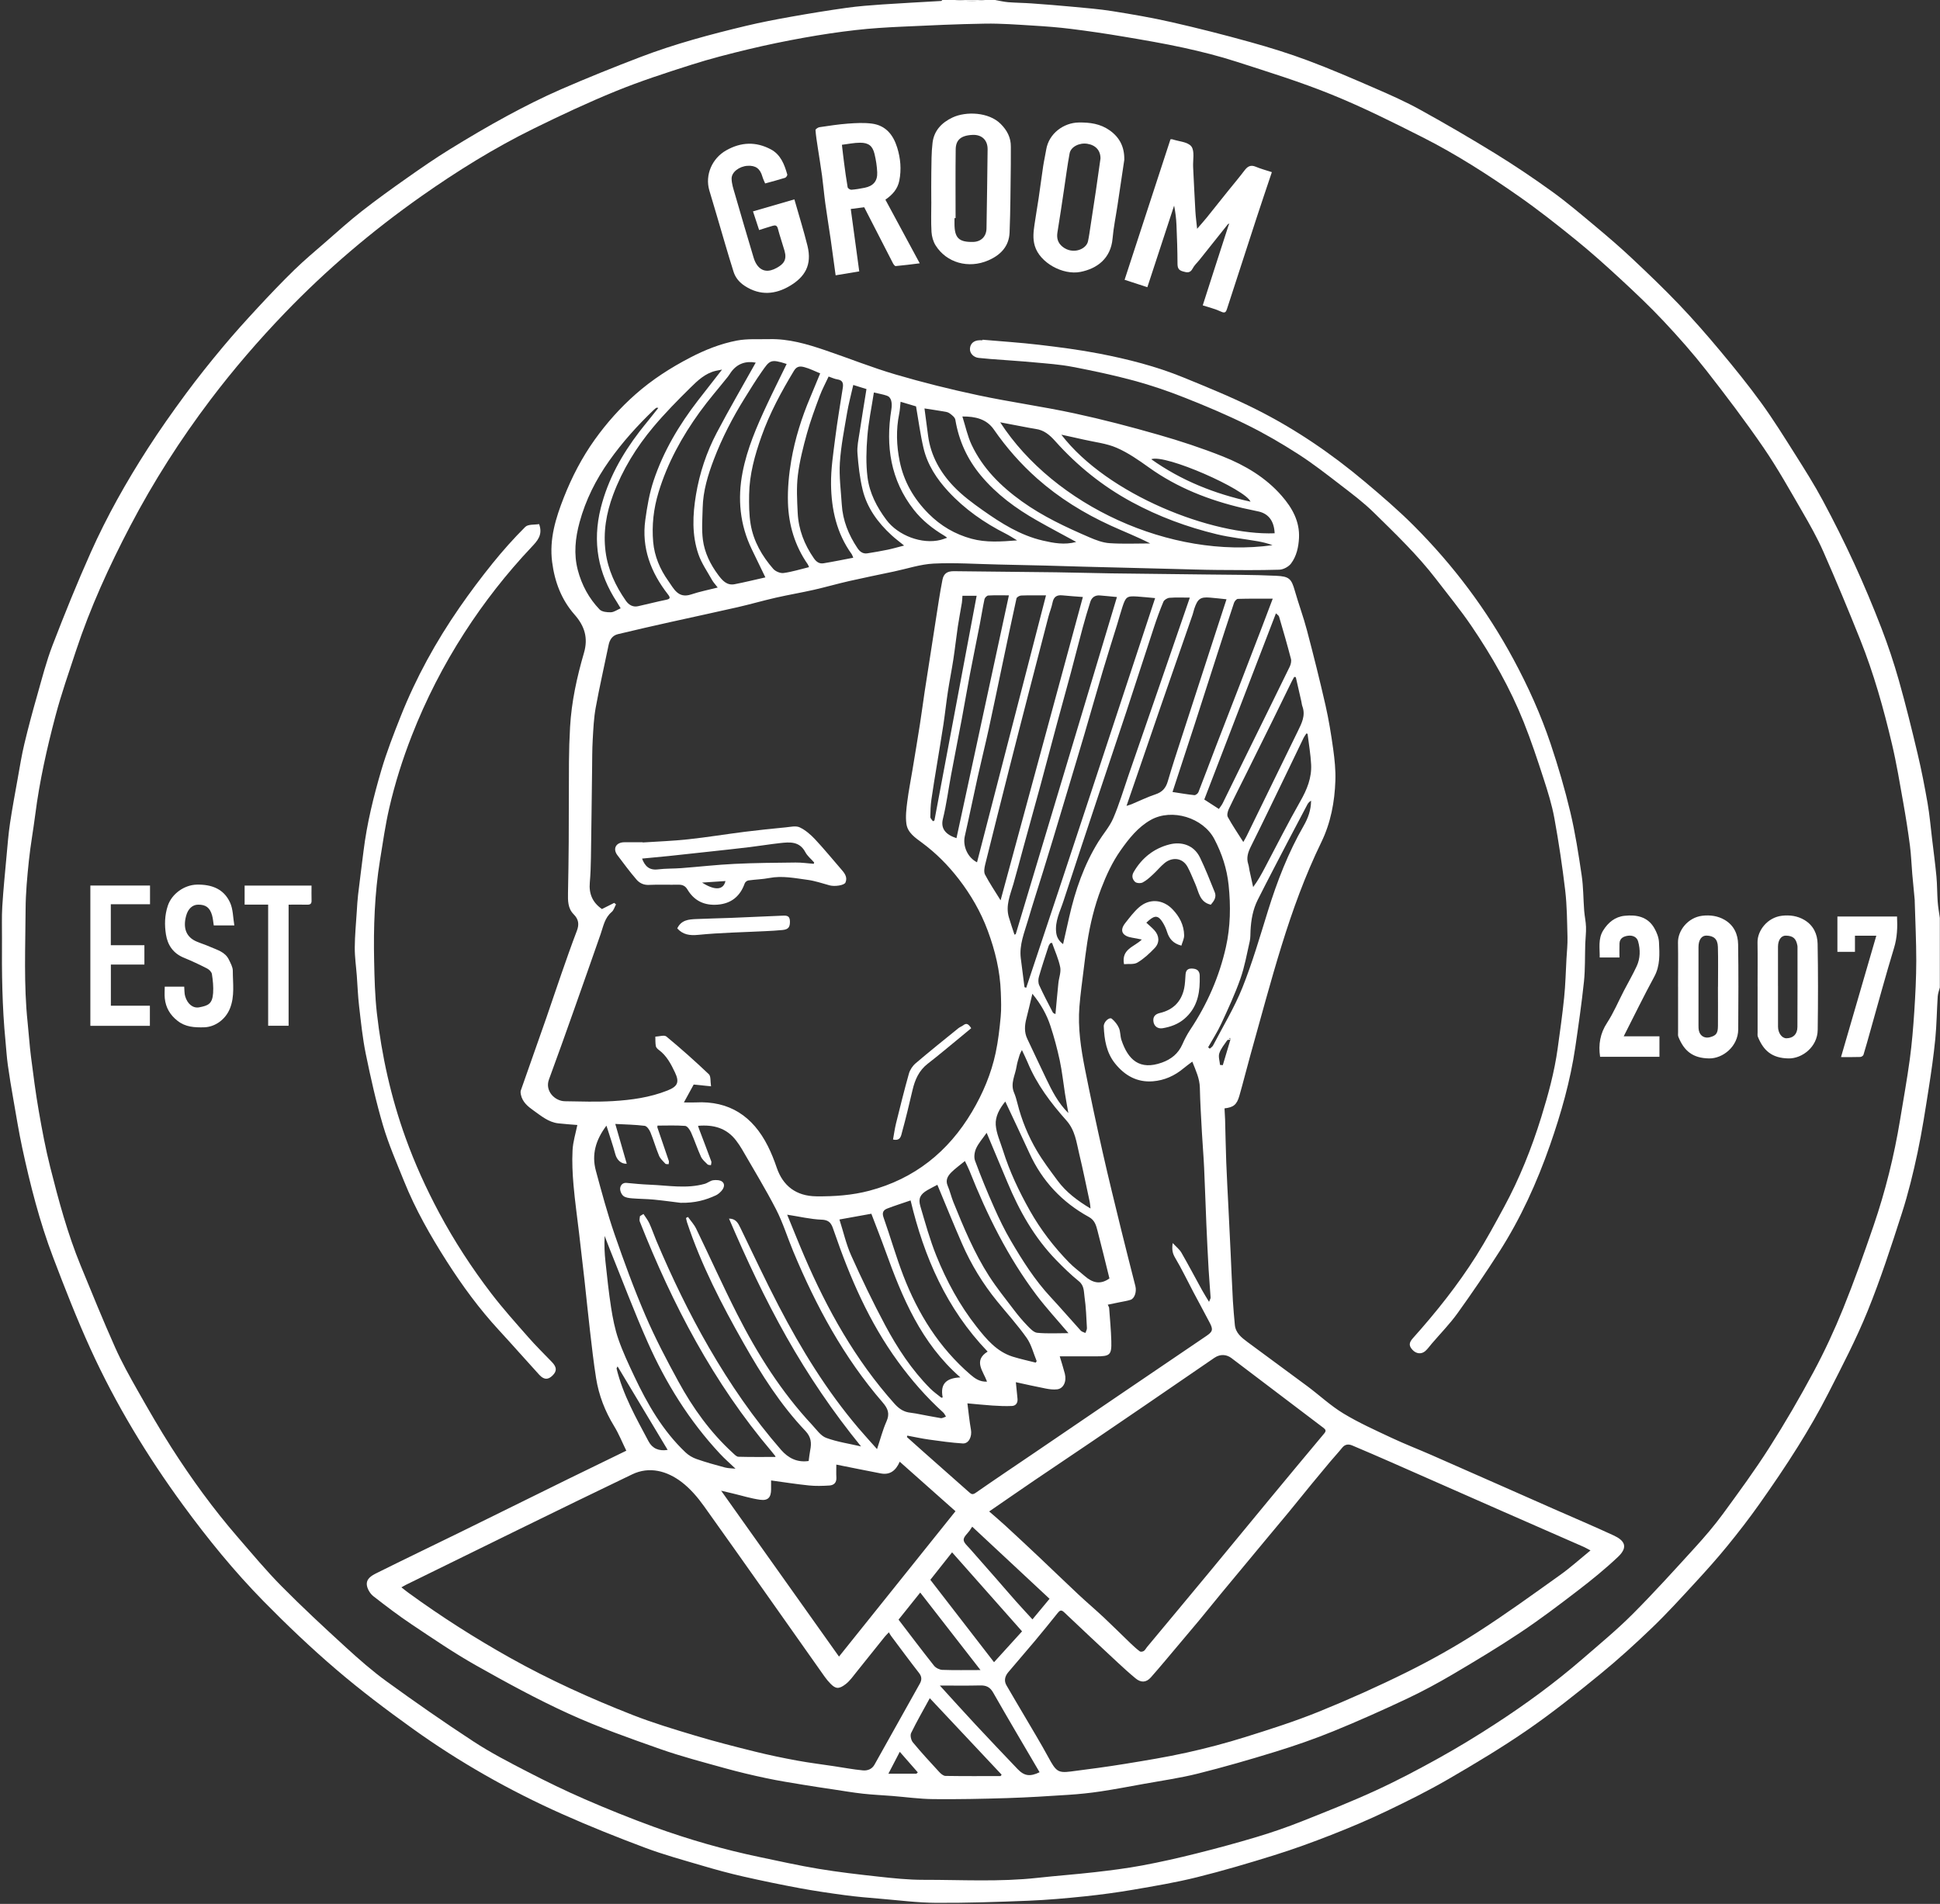 <svg xmlns="http://www.w3.org/2000/svg" width="704" height="691" viewBox="0 0 704 691" fill="none"><rect x="0" y="0" width="704" height="691" fill="#333333" stroke="none"/><g id="logo-face-groom"><path id="Vector" d="M361.2 0.02C362.76 0.29 364.31 0.67 365.88 0.8C368.71 1.02 371.56 1.04 374.4 1.24C379.31 1.59 384.22 1.98 389.12 2.44C393.99 2.9 398.88 3.28 403.71 4.05C410.9 5.2 418.09 6.43 425.18 8.05C434.71 10.22 444.19 12.63 453.61 15.25C460.7 17.22 467.76 19.4 474.65 21.98C482.93 25.08 491.06 28.6 499.18 32.13C504.64 34.5 510.12 36.94 515.32 39.81C524.49 44.88 533.56 50.15 542.48 55.64C549.56 60 556.48 64.65 563.22 69.52C568.74 73.51 573.94 77.95 579.17 82.32C583.58 86.01 587.95 89.76 592.14 93.7C597.96 99.17 603.74 104.69 609.25 110.46C614.46 115.91 619.44 121.61 624.27 127.4C629.4 133.54 634.45 139.78 639.15 146.25C643.54 152.31 647.5 158.68 651.5 165.01C654.95 170.47 658.41 175.95 661.46 181.64C665.49 189.15 669.31 196.79 672.87 204.54C676.41 212.24 679.69 220.07 682.74 227.97C685.14 234.2 687.26 240.56 689.08 246.98C691.57 255.79 693.77 264.69 695.88 273.6C697.29 279.53 698.45 285.53 699.5 291.54C700.24 295.83 700.61 300.18 701.13 304.51C701.67 309.05 702.28 313.58 702.71 318.13C702.99 321.15 702.94 324.21 703.16 327.24C703.3 329.22 703.67 331.18 703.94 333.15V358.4C703.67 359.49 703.24 360.56 703.17 361.66C702.84 366.8 702.79 371.97 702.29 377.09C701.7 383.06 700.85 389 699.92 394.92C698.69 402.74 697.5 410.57 695.86 418.31C694.28 425.74 692.48 433.16 690.15 440.38C686.32 452.3 682.44 464.24 677.74 475.83C673.61 486.01 668.5 495.81 663.5 505.62C660.11 512.27 656.36 518.76 652.4 525.09C647.99 532.16 643.28 539.05 638.47 545.86C634.76 551.11 630.81 556.22 626.74 561.2C623.04 565.73 619.13 570.1 615.16 574.4C610.08 579.91 605.03 585.48 599.63 590.67C593.51 596.56 587.2 602.3 580.63 607.67C572.12 614.62 563.5 621.51 554.47 627.75C545.14 634.19 535.38 640.04 525.56 645.74C518.26 649.98 510.67 653.74 503.05 657.39C496.52 660.51 489.82 663.34 483.08 665.98C476.29 668.64 469.41 671.15 462.45 673.32C453.13 676.23 443.76 679 434.29 681.35C426.7 683.24 418.96 684.53 411.24 685.86C405.4 686.86 399.52 687.65 393.63 688.27C386.83 688.97 380.01 689.59 373.19 689.86C362.04 690.31 350.87 690.68 339.71 690.62C333.01 690.59 326.31 689.71 319.61 689.15C315.33 688.79 311.05 688.44 306.8 687.87C301.23 687.13 295.67 686.31 290.14 685.29C283.29 684.02 276.45 682.6 269.66 681.06C264.75 679.94 259.87 678.62 255.04 677.19C247.99 675.11 240.87 673.17 233.99 670.59C223.87 666.8 213.83 662.78 203.96 658.38C184.87 649.87 166.73 639.59 149.75 627.41C140.24 620.59 130.87 613.52 121.99 605.92C112.84 598.1 104.09 589.76 95.65 581.17C85 570.33 75.42 558.55 66.43 546.27C53.39 528.44 41.99 509.64 32.83 489.55C27.88 478.69 23.53 467.54 19.29 456.38C14.37 443.44 10.96 430.03 8.05 416.51C6.79 410.64 5.85 404.71 4.81 398.8C4.09 394.7 3.4 390.59 2.83 386.47C2.43 383.6 2.27 380.71 1.99 377.83C0.77 365.45 0.63 353.03 0.72 340.6C0.75 336.73 0.59 332.84 0.83 328.98C1.21 322.82 1.83 316.68 2.39 310.53C2.75 306.62 3.05 302.71 3.63 298.83C4.44 293.4 5.45 288 6.42 282.59C7.18 278.36 7.85 274.11 8.85 269.94C10.26 264.03 11.84 258.16 13.51 252.32C15.24 246.23 16.81 240.06 19.08 234.16C23.45 222.82 28 211.54 32.96 200.45C38.81 187.37 45.85 174.87 53.61 162.82C57.97 156.04 62.63 149.44 67.42 142.95C71.69 137.16 76.2 131.53 80.81 126.01C84.88 121.12 89.16 116.4 93.48 111.73C97.82 107.05 102.23 102.41 106.8 97.96C110.41 94.44 114.29 91.2 118.09 87.89C122.44 84.1 126.72 80.22 131.26 76.67C136.62 72.47 142.16 68.49 147.73 64.57C152.81 60.99 157.94 57.44 163.23 54.18C170.06 49.97 176.98 45.88 184.03 42.06C190.41 38.61 196.9 35.33 203.55 32.43C213.06 28.29 222.69 24.41 232.38 20.71C244.83 15.95 257.71 12.5 270.66 9.4C276.09 8.1 281.59 7.05 287.09 6.07C293.78 4.88 300.49 3.78 307.22 2.84C311.52 2.24 315.87 1.91 320.21 1.61C327.32 1.13 334.44 0.77 341.56 0.35C341.69 0.35 341.81 0.12 341.94 -0.01C343.41 -0.01 344.88 -0.01 346.35 -0.01C348.49 0.12 350.62 0.34 352.76 0.36C354.36 0.37 355.97 0.12 357.57 -0.01C358.77 -0.01 359.98 -0.01 361.18 -0.01L361.2 0.02ZM694.84 326.85C694.55 323.81 694.22 320.48 693.93 317.14C693.64 313.73 693.53 310.31 693.09 306.92C692.42 301.76 691.61 296.62 690.7 291.5C689.42 284.31 688.24 277.09 686.56 270C683.53 257.16 679.96 244.45 675.06 232.19C670.77 221.46 666.33 210.78 661.67 200.21C659.47 195.21 656.76 190.41 654.01 185.67C649.48 177.87 645.08 169.95 639.99 162.52C633.42 152.94 626.4 143.66 619.25 134.51C614.4 128.31 609.17 122.38 603.78 116.64C598.78 111.3 593.44 106.26 588.07 101.29C582.76 96.38 577.37 91.54 571.75 86.99C564.98 81.5 558.12 76.09 550.98 71.11C539.82 63.31 528.35 55.95 516.19 49.8C505.33 44.31 494.41 38.85 483.15 34.29C471.86 29.71 460.17 26.09 448.56 22.35C442.33 20.34 435.95 18.74 429.56 17.34C422.29 15.75 414.94 14.51 407.6 13.27C401.31 12.21 395 11.28 388.67 10.49C384.05 9.91 379.39 9.56 374.74 9.28C368.99 8.93 363.22 8.49 357.47 8.58C347.4 8.74 337.33 9.21 327.26 9.68C321.67 9.94 316.08 10.27 310.53 10.91C304.2 11.63 297.89 12.58 291.62 13.71C284.94 14.91 278.29 16.28 271.69 17.86C264.7 19.54 257.71 21.32 250.86 23.51C241.65 26.44 232.43 29.43 223.48 33.08C213.39 37.19 203.49 41.84 193.71 46.65C179.41 53.68 165.89 62.08 152.86 71.25C135.06 83.79 118.55 97.81 103.44 113.5C93.8 123.52 84.75 134.02 76.36 145.11C65.43 159.56 55.71 174.78 47.3 190.83C39.62 205.49 32.75 220.51 27.55 236.26C24.97 244.09 22.23 251.89 20.13 259.85C17.01 271.64 14.34 283.55 12.79 295.68C12.08 301.26 11.06 306.8 10.48 312.38C9.87 318.23 9.32 324.11 9.29 329.98C9.22 343.68 8.58 357.39 10.02 371.06C10.46 375.23 10.72 379.43 11.25 383.58C12.09 390.17 12.94 396.76 14.08 403.3C15.26 410.11 16.54 416.93 18.23 423.64C21.28 435.74 24.53 447.79 29.28 459.36C33.35 469.28 37.39 479.22 41.76 489.01C44.17 494.42 47.07 499.62 50 504.78C53.94 511.73 57.92 518.67 62.23 525.4C69.52 536.79 77.45 547.73 86.32 557.96C91.54 563.98 96.64 570.13 102.24 575.78C109.75 583.37 117.59 590.64 125.47 597.85C130.25 602.22 135.14 606.53 140.38 610.32C150.7 617.8 161.16 625.1 171.83 632.07C178.05 636.14 184.71 639.58 191.32 643C198.18 646.55 205.14 649.94 212.23 653.02C220.47 656.6 228.82 659.97 237.26 663.04C249.79 667.59 262.6 671.28 275.66 674.01C282.75 675.49 289.83 677.09 296.97 678.27C304.17 679.46 311.44 680.31 318.7 681.1C324.13 681.69 329.59 682.28 335.04 682.27C348.87 682.25 362.72 683.08 376.53 681.55C383.43 680.79 390.37 680.29 397.26 679.5C403.02 678.84 408.78 678.12 414.47 677.06C421.13 675.82 427.74 674.32 434.31 672.67C441.66 670.83 448.99 668.84 456.24 666.66C461.69 665.02 467.1 663.15 472.39 661.05C481.4 657.48 490.43 653.89 499.23 649.85C507.07 646.25 514.73 642.2 522.28 638C529.21 634.15 535.99 630.01 542.63 625.69C553.7 618.5 564.34 610.7 574.33 602.05C580.45 596.74 586.72 591.57 592.43 585.85C600.24 578.03 607.66 569.81 615.11 561.64C618.63 557.77 622.06 553.78 625.15 549.57C630.96 541.63 636.79 533.68 642.07 525.39C647.78 516.43 653.13 507.22 658.15 497.85C662.13 490.43 665.69 482.75 668.85 474.94C672.87 465.01 676.46 454.89 679.93 444.75C684.19 432.29 687.36 419.52 689.5 406.51C690.71 399.14 692.05 391.78 693.05 384.38C693.82 378.66 694.29 372.9 694.67 367.14C695.07 360.99 695.38 354.83 695.39 348.67C695.39 341.51 695.03 334.34 694.82 326.87L694.84 326.85Z" fill="white"></path><path id="Vector_2" d="M357.59 0.02C355.99 0.15 354.38 0.4 352.78 0.39C350.64 0.37 348.51 0.15 346.37 0.02C350.11 0.02 353.85 0.02 357.59 0.02Z" fill="white"></path><path id="Vector_3" d="M444.36 402.25C444.44 403.7 444.53 405 444.57 406.3C444.72 411.48 444.79 416.66 444.99 421.84C445.2 427.32 445.51 432.8 445.78 438.28C446.05 443.76 446.32 449.24 446.58 454.72C446.85 460.53 447.08 466.35 447.4 472.16C447.56 475.04 447.85 477.91 448.1 480.79C448.36 483.81 450.54 485.47 452.68 487.07C459.91 492.46 467.22 497.75 474.45 503.14C478.83 506.41 482.87 510.21 487.52 513.02C493.12 516.41 499.14 519.11 505.08 521.9C509.78 524.11 514.65 525.98 519.41 528.07C528.48 532.04 537.52 536.04 546.58 540.04C552.34 542.58 558.1 545.14 563.87 547.68C571.1 550.87 578.38 553.95 585.56 557.27C589.54 559.11 590.95 561.46 587.17 565.04C582.57 569.4 577.62 573.42 572.59 577.28C565.75 582.53 558.86 587.75 551.69 592.53C543.7 597.86 535.45 602.81 527.18 607.69C521.74 610.89 516.17 613.9 510.46 616.59C501.68 620.72 492.82 624.69 483.83 628.35C476.97 631.15 469.93 633.58 462.85 635.77C453.52 638.65 444.12 641.36 434.65 643.73C428.26 645.33 421.7 646.25 415.2 647.43C409.91 648.39 404.62 649.4 399.3 650.2C395.49 650.77 391.63 651.17 387.78 651.42C380.34 651.91 372.89 652.38 365.43 652.61C356.51 652.89 347.59 653.07 338.67 652.98C333.69 652.93 328.72 652.23 323.75 651.83C320.21 651.55 316.66 651.4 313.14 651.01C309.46 650.6 305.81 649.97 302.15 649.42C298.62 648.89 295.09 648.38 291.58 647.79C287.08 647.04 282.57 646.34 278.11 645.39C273.09 644.33 268.09 643.15 263.15 641.78C255.24 639.58 247.28 637.51 239.55 634.79C228.39 630.86 217.18 626.91 206.44 622.01C194.89 616.75 183.7 610.63 172.64 604.39C164.62 599.86 156.98 594.63 149.31 589.51C144.56 586.34 140.01 582.86 135.51 579.35C134.43 578.51 133.51 577.05 133.2 575.72C132.6 573.07 134.84 571.86 136.68 570.94C146.83 565.88 157.06 560.99 167.25 555.99C180.2 549.63 193.13 543.22 206.08 536.85C213.02 533.44 219.98 530.08 227.28 526.52C225.78 523.47 224.56 520.39 222.85 517.6C219.54 512.19 217.3 506.41 216.31 500.19C215.41 494.52 214.77 488.81 214.11 483.11C213.39 476.94 212.78 470.76 212.1 464.59C211.47 458.89 210.8 453.19 210.13 447.49C209.46 441.73 208.63 435.97 208.13 430.2C207.76 425.98 207.55 421.71 207.77 417.49C207.93 414.38 208.91 411.3 209.51 408.31C207.29 408.12 204.93 407.98 202.59 407.71C199.04 407.3 196.42 405.04 193.65 403.08C191.56 401.6 189.58 399.99 189.02 397.28C188.92 396.79 188.85 396.22 189 395.77C192.05 387.04 195.15 378.33 198.2 369.59C200.07 364.22 201.84 358.82 203.72 353.45C205.55 348.21 207.37 342.97 209.35 337.8C210.24 335.46 209.96 333.62 208.19 331.85C206.03 329.69 206.07 326.89 206.12 324.09C206.23 317.95 206.35 311.81 206.38 305.67C206.44 295.92 206.4 286.16 206.47 276.41C206.5 272.23 206.63 268.05 206.87 263.88C207.39 254.7 209.35 245.76 211.91 236.97C213.5 231.53 212.15 227.23 208.52 223.1C203.74 217.67 201.29 211.21 200.36 203.98C199.29 195.63 201.67 188.02 204.62 180.51C207.53 173.12 211.17 166.09 215.81 159.59C220.15 153.52 225.05 148.02 230.66 143.07C236.69 137.75 243.37 133.47 250.46 129.78C255.84 126.98 261.5 124.73 267.43 123.6C271.23 122.88 275.23 123.19 279.14 123.09C286.21 122.91 292.88 124.88 299.47 127.12C307.99 130.01 316.36 133.38 324.97 135.91C334.85 138.81 344.88 141.31 354.95 143.45C366.54 145.92 378.32 147.53 389.91 150.03C400.17 152.24 410.34 154.91 420.43 157.8C428.32 160.06 436.16 162.64 443.79 165.68C451.86 168.89 459.33 173.31 465.14 179.99C468.92 184.33 471.69 189.24 471.39 195.26C471.22 198.56 470.5 201.87 468.5 204.53C467.61 205.71 465.72 206.72 464.25 206.77C456.77 206.99 449.29 206.92 441.81 206.86C436.16 206.81 430.52 206.61 424.87 206.47C419.62 206.34 414.38 206.2 409.13 206.07C403.82 205.94 398.51 205.81 393.19 205.67C388.68 205.55 384.17 205.39 379.66 205.28C373.81 205.13 367.97 205 362.12 204.88C354.35 204.72 346.56 204.17 338.82 204.55C333.97 204.79 329.19 206.42 324.38 207.43C318.95 208.58 313.5 209.68 308.08 210.91C303.82 211.88 299.61 213.1 295.34 214.07C290.74 215.11 286.08 215.89 281.48 216.94C276.84 218 272.26 219.33 267.62 220.39C259.57 222.23 251.49 223.94 243.43 225.74C237.01 227.18 230.6 228.62 224.21 230.17C222.28 230.64 221.26 232.11 220.86 234.07C219.3 241.67 217.56 249.23 216.17 256.86C215.48 260.66 215.31 264.57 215.09 268.44C214.88 272.1 214.91 275.77 214.86 279.44C214.72 290.1 214.61 300.75 214.44 311.41C214.39 314.39 214.29 317.37 214.03 320.33C213.67 324.36 214.99 327.55 218.44 329.93C219.85 329.22 221.37 328.46 222.89 327.7L223.54 328.24C223.03 329.18 222.73 330.37 221.96 331.01C219.42 333.14 218.94 336.2 217.95 339.05C214.77 348.13 211.6 357.21 208.38 366.28C205.36 374.8 202.34 383.32 199.21 391.79C197.67 395.93 201.3 399.63 204.99 399.69C210.8 399.78 216.63 399.99 222.42 399.64C229.15 399.24 235.85 398.32 242.2 395.8C245.88 394.34 246.64 392.83 244.95 389.26C243.5 386.2 241.93 383.16 239.08 381.06C238.61 380.72 238.08 380.19 237.99 379.68C237.79 378.56 237.85 377.39 237.81 376.25C239.18 376.2 241.05 375.55 241.83 376.2C247.12 380.58 252.25 385.15 257.23 389.88C258.01 390.62 257.74 392.47 258.03 394.27C255.81 394.04 253.92 393.85 251.73 393.63C250.77 395.38 249.57 397.58 248.18 400.12C249.79 400.12 251.09 400.18 252.38 400.12C264.73 399.44 273.22 405.2 278.64 415.95C279.91 418.47 280.96 421.13 281.87 423.81C284.12 430.42 288.92 434.11 296.21 434.2C302.72 434.27 309.21 433.83 315.51 432.16C331.88 427.82 344.13 418.02 352.72 403.53C356.68 396.84 359.69 389.73 361.31 382.12C362.23 377.8 362.73 373.37 363.14 368.96C363.41 366.05 363.28 363.08 363.18 360.15C362.92 352.43 361.13 345.03 358.45 337.81C355.92 330.97 352.31 324.73 347.88 319C344.06 314.06 339.67 309.63 334.62 305.89C332.17 304.08 329.36 302.24 328.92 298.99C328.56 296.36 328.9 293.59 329.24 290.92C329.73 287.06 330.5 283.23 331.13 279.39C332.04 273.88 332.97 268.37 333.83 262.85C334.45 258.93 334.95 254.99 335.54 251.06C336.25 246.37 337 241.68 337.73 236.99C338.34 233.07 338.93 229.15 339.55 225.23C340.33 220.3 341.03 215.35 342 210.45C342.46 208.09 343.8 207.28 346.25 207.31C358.58 207.43 370.9 207.55 383.23 207.71C389.88 207.8 396.53 208 403.18 208.1C414.77 208.26 426.36 208.36 437.96 208.51C446.35 208.62 454.74 208.58 463.11 208.98C467.78 209.2 468.63 210 469.87 214.4C471.24 219.22 473.01 223.93 474.28 228.78C476.66 237.81 478.94 246.88 481.01 255.99C482.2 261.23 483.06 266.56 483.8 271.89C484.32 275.66 484.72 279.51 484.59 283.31C484.33 291.06 482.91 298.64 479.48 305.69C473.62 317.75 469.06 330.32 465.11 343.09C461.03 356.23 457.52 369.55 453.79 382.8C452.4 387.76 451.17 392.76 449.75 397.71C448.81 400.99 447.6 401.9 444.35 402.28L444.36 402.25ZM446.52 377.36C446.12 377.41 445.51 377.32 445.36 377.54C444.31 379.07 443.04 380.57 442.47 382.29C442.06 383.53 442.61 385.09 442.73 386.51C443.07 386.54 443.4 386.56 443.74 386.59C444.66 383.52 445.58 380.45 446.49 377.38L446.4 376.69C446.29 376.76 446.18 376.82 446.07 376.89C446.22 377.05 446.37 377.2 446.52 377.36ZM266.92 533.06C266.8 533.14 266.68 533.23 266.92 533.06C266.83 533.17 266.74 533.28 266.92 533.06C265.01 531.24 263.01 529.51 261.22 527.58C250.11 515.65 241.61 501.98 235.04 487.16C230.15 476.15 225.91 464.85 221.39 453.67C220.71 451.98 220.08 450.27 219.43 448.57C219.23 451.83 219.39 454.95 219.73 458.05C220.33 463.57 220.9 469.1 221.76 474.58C222.37 478.45 223.12 482.35 224.4 486.04C225.98 490.61 228.06 495.03 230.13 499.42C234.93 509.6 240.49 519.29 248.76 527.13C249.87 528.19 251.33 529.05 252.78 529.55C256.15 530.73 259.6 531.69 263.05 532.61C264.3 532.94 265.65 532.92 266.95 533.05L266.92 533.06ZM577.17 562.72C576.13 562.18 575.4 561.74 574.63 561.4C565.06 557.2 555.48 553.02 545.91 548.81C532.26 542.81 518.62 536.77 504.97 530.77C500.25 528.69 495.51 526.65 490.75 524.64C489.41 524.07 488.13 524.12 487.07 525.43C485.64 527.21 484.07 528.89 482.6 530.64C480.41 533.24 478.23 535.86 476.08 538.49C473.28 541.91 470.51 545.37 467.7 548.78C464.75 552.36 461.76 555.91 458.79 559.48C455.88 562.98 452.97 566.49 450.06 570C447.89 572.62 445.7 575.22 443.54 577.85C440.73 581.27 437.95 584.72 435.13 588.13C432.75 591 430.34 593.84 427.93 596.69C424.51 600.73 421.15 604.82 417.64 608.79C415.94 610.71 414.05 610.78 412.09 609.16C409.84 607.3 407.67 605.33 405.53 603.34C399.05 597.31 392.58 591.26 386.16 585.16C385.08 584.13 384.55 584.52 383.8 585.45C381.04 588.9 378.26 592.33 375.42 595.72C372.27 599.48 369.03 603.17 365.88 606.93C364.73 608.3 364.25 609.95 365.2 611.62C367.38 615.44 369.66 619.2 371.88 623C374.75 627.91 377.71 632.76 380.42 637.76C383.18 642.87 383.91 643.55 388.55 642.96C395.13 642.12 401.72 641.25 408.27 640.18C415.75 638.96 423.24 637.74 430.64 636.1C437.74 634.53 444.8 632.67 451.74 630.5C460.76 627.68 469.8 624.8 478.55 621.26C489.41 616.86 500.14 612.05 510.64 606.84C519.32 602.53 527.83 597.76 535.99 592.53C546.24 585.96 556.12 578.79 566.04 571.71C569.85 569 573.34 565.84 577.17 562.72ZM322.55 592.45C321.83 593.22 321.41 593.62 321.04 594.07C317.66 598.29 314.3 602.53 310.9 606.73C309.64 608.28 308.48 610 306.93 611.21C304.37 613.22 303.18 612.9 301.43 611.14C300.64 610.34 299.9 609.46 299.25 608.54C284.66 587.9 270.15 567.21 255.46 546.64C253.16 543.42 250.47 540.28 247.35 537.9C242.04 533.85 235.64 532.12 229.43 535.1C201.95 548.29 174.64 561.82 147.27 575.22C146.78 575.46 146.31 575.76 145.67 576.12C146.67 576.9 147.44 577.54 148.25 578.12C160.06 586.72 172.36 594.56 185.11 601.7C199.41 609.71 214.31 616.45 229.55 622.43C236.98 625.34 244.66 627.65 252.31 629.94C259.51 632.1 266.81 633.96 274.11 635.77C279.08 637 284.1 638.04 289.14 638.97C293.62 639.8 298.14 640.35 302.65 641.03C306.14 641.55 309.62 642.22 313.12 642.55C314.74 642.7 316.4 642.15 317.32 640.51C322.82 630.69 328.31 620.87 333.8 611.05C334.55 609.71 334.54 608.53 333.51 607.2C330.07 602.78 326.74 598.27 323.38 593.78C323.11 593.41 322.9 593 322.56 592.45H322.55ZM329.24 521.07L329.11 521.57C331.02 523.28 332.93 525 334.85 526.7C340.47 531.68 346.11 536.64 351.72 541.63C352.5 542.33 352.98 542.56 354.05 541.82C361.16 536.87 368.36 532.05 375.53 527.18C385.53 520.38 395.52 513.57 405.52 506.77C416.27 499.47 427.02 492.17 437.77 484.88C440.07 483.32 440.3 482.58 438.99 480.08C437.02 476.31 434.98 472.58 432.99 468.82C430.82 464.72 428.83 460.52 426.46 456.54C425.51 454.95 425.19 453.55 425.56 451.16C426.88 452.58 428.04 453.47 428.71 454.63C431.28 459.1 433.68 463.66 436.17 468.18C436.94 469.58 437.8 470.92 438.74 472.49C439.02 471.75 439.33 471.33 439.31 470.93C439.1 467.53 438.78 464.13 438.59 460.72C438.28 455.31 438.02 449.9 437.78 444.48C437.48 437.6 437.28 430.71 436.96 423.83C436.77 419.68 436.41 415.54 436.18 411.4C435.88 405.86 435.53 400.31 435.41 394.76C435.33 391.41 433.95 388.57 432.67 385.31C431.49 386.21 430.49 386.91 429.56 387.69C426.3 390.43 422.57 392.12 418.35 392.45C412.64 392.9 408.19 390.38 404.68 386.03C401.5 382.1 400.75 377.37 400.54 372.54C400.47 370.86 402.58 369.01 403.48 369.76C404.54 370.65 405.5 371.85 406.05 373.11C406.62 374.44 406.49 376.05 406.95 377.45C409.35 384.65 413.54 388.57 421.65 385.66C425.03 384.45 427.61 382.38 429.09 378.99C429.89 377.16 430.83 375.37 431.93 373.71C438.07 364.5 442.46 354.48 444.87 343.72C446.52 336.35 446.64 328.8 445.85 321.23C445.23 315.28 443.43 309.81 440.67 304.54C436.59 296.74 425.25 293.3 417.61 297.58C412.99 300.17 409.67 304.35 406.65 308.64C403.64 312.92 401.46 317.64 399.58 322.55C397.17 328.87 395.6 335.36 394.56 342.01C394.06 345.23 393.66 348.46 393.27 351.69C392.72 356.23 392.07 360.77 391.71 365.32C391.09 372.99 392.25 380.55 393.73 388.04C395.73 398.11 397.87 408.15 400.13 418.16C402.27 427.66 404.61 437.11 406.92 446.57C408.57 453.31 410.31 460.03 412.01 466.76C412.53 468.82 411.74 471.28 410.26 471.76C408.98 472.18 407.63 472.36 406.3 472.64C404.89 472.94 403.48 473.23 401.99 473.53C402.24 474.1 402.46 474.39 402.49 474.69C402.78 478.7 403.17 482.7 403.28 486.72C403.42 491.81 402.83 492.28 397.66 492.28C393.29 492.28 388.92 492.28 384.57 492.28C385.23 494.51 385.89 496.51 386.41 498.55C387.14 501.4 385.92 503.98 383.63 504.25C382.29 504.41 380.86 504.23 379.52 503.97C375.85 503.26 372.2 502.43 368.64 501.66C368.84 503.68 369.06 505.66 369.24 507.66C369.38 509.14 368.67 510.22 367.23 510.29C364.86 510.4 362.46 510.29 360.09 510.13C357.16 509.94 354.24 509.62 351.06 509.34C351.51 512.79 351.79 515.85 352.34 518.86C352.8 521.4 351.55 524.03 349.36 523.89C345.27 523.63 341.2 523.06 337.15 522.49C334.51 522.12 331.91 521.55 329.29 521.06L329.24 521.07ZM358.96 548.58C361.06 550.41 363.02 552.06 364.9 553.79C368.93 557.5 372.94 561.24 376.93 565.01C381.73 569.54 386.47 574.15 391.29 578.66C394.36 581.54 397.58 584.26 400.65 587.14C403.89 590.18 407.02 593.32 410.23 596.4C411.31 597.44 412.43 598.46 413.63 599.36C413.93 599.58 414.71 599.46 415.08 599.21C415.55 598.9 415.82 598.3 416.2 597.84C423.66 588.87 431.15 579.91 438.59 570.92C445.99 561.99 453.34 553.02 460.73 544.08C467.32 536.11 473.93 528.16 480.57 520.23C481.28 519.38 481.11 518.87 480.33 518.28C469.17 509.82 458.02 501.34 446.85 492.89C445.25 491.68 442.94 491.26 440.66 492.83C432.13 498.68 423.6 504.54 415.06 510.38C408.77 514.69 402.47 518.99 396.16 523.26C389.24 527.95 382.28 532.6 375.36 537.3C369.95 540.98 364.57 544.72 358.95 548.58H358.96ZM318.26 525.96C319.49 522.29 320.32 518.99 321.68 515.94C322.96 513.08 322.25 511.25 320.27 508.96C306.17 492.65 296.08 473.93 287.84 454.14C285.74 449.11 284.14 443.83 281.66 439C277.83 431.55 273.44 424.39 269.26 417.12C268.63 416.03 267.9 414.98 267.14 413.97C263.67 409.4 258.91 408.12 253.31 408.61C253.45 409.06 253.53 409.37 253.65 409.67C255.14 413.61 256.66 417.54 258.11 421.5C258.26 421.89 258.04 422.42 258 422.89C257.59 422.81 257.03 422.87 256.78 422.63C255.9 421.76 254.87 420.9 254.37 419.82C253.05 416.94 252.07 413.91 250.78 411.02C250.35 410.07 249.43 408.71 248.65 408.64C245.31 408.38 241.94 408.53 238.61 408.53C238.57 408.92 238.51 409.07 238.55 409.18C239.94 413.23 241.34 417.28 242.7 421.34C242.82 421.69 242.67 422.13 242.64 422.53C242.24 422.48 241.68 422.59 241.47 422.37C240.62 421.46 239.62 420.57 239.16 419.47C237.99 416.68 237.18 413.75 236.03 410.96C235.64 410.01 234.74 408.71 233.93 408.61C230.48 408.18 226.98 408.13 223.28 407.93C224.73 412.96 226.08 417.64 227.44 422.37C225.33 422.48 223.83 420.92 223.29 418.9C222.39 415.53 221.23 412.24 220.07 408.55C216.15 413.73 214.65 419.04 216.23 424.9C218.32 432.63 220.4 440.39 223.01 447.95C226.43 457.86 230.04 467.74 234.18 477.37C237.72 485.61 241.9 493.6 246.21 501.47C251.44 511.05 257.78 519.88 265.89 527.3C266.51 527.87 267.25 528.7 267.96 528.72C272.43 528.85 276.91 528.79 281.38 528.79C281.38 528.77 281.43 528.6 281.38 528.52C280.94 527.94 280.48 527.36 280.01 526.81C258.91 501.93 244.06 473.47 232.16 443.33C231.94 442.78 232.2 442.04 232.23 441.39C232.66 441.13 233.08 440.87 233.51 440.61C234.22 441.72 235.07 442.77 235.62 443.96C236.57 446.02 237.29 448.19 238.17 450.28C243.8 463.6 250.05 476.61 257.3 489.14C264.9 502.28 273.45 514.75 283.43 526.21C286.03 529.19 289.26 530.88 293.45 530.26C293.64 528.93 293.76 527.63 294.01 526.36C294.55 523.72 294.36 521.55 292.25 519.33C283.23 509.84 276.27 498.83 269.85 487.5C261.87 473.44 254.46 459.09 249.33 443.68C249.16 443.16 249.07 442.6 248.94 442.06C249.18 441.93 249.41 441.81 249.65 441.68C250.65 443.09 251.88 444.4 252.63 445.94C257.62 456.24 262.3 466.69 267.48 476.89C274.86 491.44 283.53 505.18 294.73 517.18C296.32 518.88 297.82 521.13 299.82 521.87C303.86 523.36 308.23 523.98 312.46 524.97C302.23 512.4 293.31 499.23 285.46 485.34C277.61 471.45 270.87 457.03 264.55 442.28C267.05 442.3 267.85 443.93 268.69 445.66C273.28 455.12 277.73 464.66 282.58 473.98C290.74 489.69 299.98 504.73 311.48 518.28C313.62 520.8 315.87 523.24 318.28 525.96H318.26ZM279.82 537.32C279.82 538.58 279.82 539.57 279.82 540.56C279.81 543.45 278.72 544.73 275.84 544.33C272.52 543.87 269.27 542.84 265.99 542.06C264.66 541.74 263.33 541.43 261.69 541.04C276.09 561.31 290.22 581.21 304.46 601.25C318.65 583.54 332.65 566.07 346.73 548.49C339.95 542.47 333.31 536.57 326.5 530.52C325.09 533.74 322.98 535.41 319.62 534.77C314.27 533.74 308.94 532.66 303.49 531.57C303.49 533.19 303.42 534.72 303.51 536.24C303.62 538.12 302.61 539.06 300.96 539.16C298.5 539.31 296.01 539.39 293.57 539.14C289.06 538.68 284.58 537.97 279.82 537.32ZM371.76 358.28C371.97 358.36 372.19 358.44 372.4 358.51C388.18 311.4 403.61 264.17 419.18 217.08C416.94 216.88 414.77 216.64 412.61 216.5C408.98 216.27 408.53 216.59 407.33 220.23C406.65 222.29 406.09 224.38 405.46 226.45C403.71 232.13 401.89 237.8 400.2 243.5C397.92 251.18 395.75 258.88 393.49 266.57C391.53 273.24 389.51 279.9 387.52 286.56C385.75 292.46 383.99 298.35 382.21 304.25C380.97 308.35 379.71 312.44 378.45 316.53C376.65 322.35 374.76 328.14 373.05 333.98C371.73 338.49 369.83 342.91 370.43 347.79C370.87 351.29 371.32 354.79 371.77 358.29L371.76 358.28ZM274.24 131.61C270.7 130.96 267.55 131.91 265.25 135.11C264.87 135.64 264.55 136.21 264.14 136.72C260.73 140.99 257.12 145.12 253.93 149.54C247.47 158.48 242.21 168.04 238.97 178.69C237.16 184.64 236.5 190.65 237.03 196.71C237.48 201.83 239.5 206.63 242.51 210.83C244.49 213.59 246.04 217.35 250.84 215.74C253.89 214.71 257.08 214.1 260.45 213.24C259.58 212.1 258.87 211.37 258.39 210.51C256.68 207.44 254.6 204.48 253.46 201.2C251.03 194.15 251.35 186.85 252.56 179.57C253.88 171.67 256.39 164.12 260.1 157.06C264.6 148.48 269.5 140.11 274.24 131.61ZM392.98 216.68C390.38 216.47 387.94 216.33 385.52 216.08C383.47 215.87 382.36 216.63 381.95 218.72C381.61 220.47 380.9 222.14 380.45 223.86C378.03 233.14 375.63 242.42 373.23 251.71C370.95 260.55 368.66 269.4 366.42 278.25C363.42 290.09 360.44 301.93 357.51 313.78C357.22 314.95 356.96 316.47 357.45 317.42C359.06 320.5 361.03 323.39 363.1 326.76C373.14 289.74 383.05 253.22 392.96 216.68H392.98ZM262.02 134.14C260.92 134.36 260.28 134.46 259.66 134.61C255.84 135.53 253.1 138.18 250.48 140.77C245.86 145.32 241.3 149.96 237.13 154.92C230.94 162.29 225.93 170.4 222.52 179.51C219.99 186.28 218.83 193.16 219.76 200.26C220.61 206.77 223.36 212.67 227.12 218.04C228.12 219.48 229.61 220.44 231.5 220.03C234.89 219.3 238.25 218.39 241.65 217.71C243.3 217.38 243.32 216.92 242.36 215.69C236.18 207.76 232.77 198.89 234.17 188.72C234.83 183.91 235.66 179.03 237.19 174.44C240.74 163.79 246.43 154.24 253.27 145.37C256.05 141.76 258.87 138.18 262.02 134.14ZM277.74 209.55C276.02 205.99 274.42 202.68 272.82 199.38C268.48 190.43 267.6 181.05 269.48 171.37C271.15 162.76 274.63 154.77 278.31 146.88C280.62 141.93 283.07 137.04 285.47 132.1C279.57 130.18 279.33 130.77 276.39 134.96C274.2 138.08 272.22 141.34 270.2 144.58C265.82 151.62 262.01 158.98 259.06 166.71C256.91 172.34 255.13 178.17 254.99 184.31C254.9 188.18 254.57 192.1 255.07 195.91C255.68 200.6 257.79 204.87 260.63 208.67C262.07 210.6 263.73 212.58 266.56 212.04C270.21 211.34 273.82 210.44 277.75 209.56L277.74 209.55ZM285.65 440.85C287.82 446.12 289.77 451.05 291.86 455.91C300.2 475.3 310.39 493.56 324.54 509.41C325.98 511.02 327.5 512.19 329.59 512.61C330.5 512.79 331.43 512.85 332.33 513.02C335.35 513.58 338.35 514.21 341.38 514.7C341.97 514.79 342.65 514.34 343.28 514.14C342.94 513.63 342.7 513.03 342.26 512.63C336.15 507.1 330.77 500.92 325.92 494.27C315.41 479.88 308.45 463.73 302.7 447.01C301.9 444.68 301.45 442.8 298.22 442.68C294.15 442.53 290.11 441.54 285.64 440.86L285.65 440.85ZM297.62 135.51C295.61 134.69 293.86 133.79 292 133.29C290.63 132.92 289.25 132.7 288.14 134.53C283.54 142.16 279.32 149.94 276.33 158.38C273.9 165.23 271.96 172.18 271.85 179.48C271.79 183.1 271.81 186.79 272.41 190.34C273.46 196.49 276.53 201.8 280.59 206.46C281.4 207.39 283.16 208.13 284.35 207.97C287.43 207.56 290.44 206.6 293.59 205.84C293.38 205.36 293.29 205.04 293.11 204.79C288.44 198.09 286.19 190.51 285.94 182.49C285.78 177.39 286.27 172.2 287.13 167.16C288.49 159.27 290.89 151.62 294.03 144.22C295.25 141.34 296.42 138.44 297.63 135.52L297.62 135.51ZM431.78 216.9C429.18 216.9 426.77 216.78 424.38 216.97C423.6 217.03 422.48 217.71 422.19 218.39C420.9 221.44 419.78 224.57 418.74 227.72C415.37 237.92 412.09 248.16 408.72 258.36C405.49 268.13 402.18 277.88 398.93 287.65C394.56 300.79 390.19 313.93 385.9 327.09C384.69 330.8 382.77 334.38 383.28 338.5C383.49 340.21 384.27 341.52 385.78 342.66C386.58 339.13 387.3 335.91 388.03 332.69C390.21 323.09 393.39 313.88 398.6 305.47C400.37 302.62 402.68 300.02 403.98 296.99C406.16 291.91 407.73 286.57 409.54 281.33C413.43 270.1 417.31 258.86 421.19 247.63C424.69 237.47 428.18 227.31 431.77 216.91L431.78 216.9ZM405.31 216.69C403.16 216.49 401.13 216.26 399.09 216.11C397.36 215.98 396.16 216.86 395.66 218.44C394.67 221.54 393.75 224.66 392.9 227.8C391.43 233.23 390.06 238.68 388.61 244.12C386.99 250.17 385.29 256.21 383.66 262.26C381.65 269.73 379.69 277.21 377.67 284.67C375.55 292.48 373.37 300.28 371.23 308.09C370.06 312.34 368.97 316.62 367.74 320.86C366.59 324.81 364.86 328.66 366.1 332.91C366.72 335.03 367.45 337.12 368.13 339.22L368.6 339.04C380.84 298.25 393.09 257.46 405.32 216.7L405.31 216.69ZM425.5 287.45C428.33 287.88 430.86 288.33 433.41 288.59C433.88 288.64 434.7 288.01 434.89 287.51C437.05 282.01 439.1 276.46 441.22 270.94C444.19 263.23 447.2 255.54 450.17 247.84C452.77 241.11 455.36 234.37 457.94 227.63C459.24 224.25 460.51 220.86 461.86 217.29C457.49 217.29 453.36 217.24 449.22 217.36C448.72 217.37 448.01 218.2 447.81 218.79C445.62 225.33 443.51 231.89 441.39 238.46C438.77 246.59 436.17 254.72 433.54 262.85C430.93 270.9 428.28 278.93 425.49 287.45H425.5ZM445.08 217.5C442.93 217.28 441.03 217.06 439.13 216.9C435.5 216.58 434.6 217.41 433.38 220.97C433.15 221.65 433.03 222.38 432.79 223.06C428.92 234.22 425.03 245.37 421.16 256.53C418.93 262.97 416.74 269.43 414.52 275.87C412.66 281.29 410.79 286.71 408.8 292.49C409.69 292.2 410.19 292.07 410.65 291.88C413.53 290.68 416.35 289.28 419.31 288.3C421.76 287.49 423.06 286.04 423.77 283.6C425.31 278.3 427.05 273.05 428.75 267.79C432.8 255.25 436.88 242.72 440.95 230.19C442.31 225.99 443.68 221.8 445.08 217.51V217.5ZM379.59 216.09C376.21 216.09 373.39 216.03 370.57 216.14C369.97 216.16 368.97 216.73 368.87 217.2C367.05 225.4 365.35 233.62 363.61 241.84C362.01 249.42 360.46 257.01 358.8 264.58C357.53 270.4 356.08 276.18 354.79 281.99C353.2 289.14 351.75 296.32 350.12 303.47C349.3 307.07 351.15 311.26 354.55 312.97C362.83 280.91 371.12 248.84 379.58 216.09H379.59ZM364.82 399.78C362.66 402.4 361.14 405.28 361.34 408.26C361.56 411.38 362.99 414.43 363.95 417.49C366.36 425.19 369.8 432.44 373.75 439.44C377.65 446.34 382.45 452.57 387.98 458.24C389.7 460 391.72 461.46 393.58 463.09C396.48 465.63 399.29 466.36 402.6 464C401.17 458.24 399.79 452.47 398.28 446.73C397.76 444.78 397.32 442.88 395.12 441.68C385.41 436.35 378.17 428.64 373.55 418.5C370.76 412.37 367.85 406.29 364.8 399.77L364.82 399.78ZM362.96 153.28C382.54 183.51 424.78 203.02 461.78 197.87C460.03 197.22 458.23 196.77 456.41 196.45C451.47 195.59 446.45 195.08 441.59 193.91C430.83 191.31 420.5 187.51 410.72 182.21C400.12 176.47 390.9 169.03 382.91 160.09C380.87 157.81 378.85 156.1 375.82 155.68C375.05 155.57 374.28 155.42 373.51 155.28C370 154.62 366.48 153.95 362.97 153.28H362.96ZM348.52 499.93C334.25 487.47 327.42 470.98 321.33 454.05C319.71 449.55 317.94 445.1 316.2 440.52C312.41 441.2 308.69 441.87 304.62 442.61C306.08 447.16 307.06 451.61 308.89 455.68C312.72 464.2 316.76 472.64 321.16 480.88C325.63 489.24 330.83 497.18 337.57 503.96C338.79 505.19 340.25 506.19 341.61 507.3C341.77 507.26 341.93 507.23 342.09 507.19C341.04 501.96 343.76 500.12 348.53 499.92L348.52 499.93ZM309.63 202.42C309.38 201.83 309.29 201.44 309.08 201.14C303.59 193.57 301.69 184.85 301.57 175.79C301.5 170.19 302.39 164.55 303.09 158.97C303.86 152.87 304.9 146.81 305.84 140.74C306.09 139.11 305.8 137.98 303.88 137.7C302.84 137.55 301.85 137.05 300.69 136.66C299.56 139.1 298.33 141.37 297.43 143.78C295.77 148.26 294.09 152.75 292.82 157.34C291.44 162.33 290.15 167.4 289.53 172.51C288.99 176.98 289.25 181.58 289.47 186.11C289.76 192.16 291.87 197.62 295.33 202.61C296.27 203.97 297.34 204.69 298.86 204.44C302.41 203.86 305.93 203.13 309.62 202.43L309.63 202.42ZM462.55 193.54C462.37 189.23 460.43 186.54 456.88 185.68C454.93 185.21 452.95 184.87 450.99 184.41C438.77 181.53 427.25 177.06 416.95 169.68C413.23 167.02 409.4 164.34 405.24 162.53C401.55 160.92 397.35 160.49 393.36 159.57C390.73 158.96 388.08 158.41 385.14 157.76C401.96 179.67 440.03 194.44 462.54 193.55L462.55 193.54ZM330.44 435.69C327.6 436.66 324.79 437.56 322.05 438.6C320.6 439.15 319.98 440.04 320.62 441.85C323.11 448.88 325.14 456.08 327.82 463.03C333.14 476.82 340.8 489.11 352.12 498.88C353.78 500.31 355.53 501.58 358.18 501.46C356.81 497.63 353.1 493.86 358.4 490.55C343.47 474.99 335.34 456.23 330.44 435.68V435.69ZM375.86 494.55C375.97 494.37 376.09 494.19 376.2 494.01C375.02 491.18 374.29 488.03 372.57 485.59C369.3 480.96 365.46 476.73 361.87 472.32C356.66 465.92 352.39 458.92 349.1 451.36C346.04 444.35 343.18 437.26 340.16 430.02C339.1 430.58 337.79 431.22 336.54 431.95C333.97 433.45 333.15 434.98 333.98 437.79C335.76 443.81 337.42 449.9 339.76 455.71C343.48 464.95 348.23 473.72 354.42 481.57C357.98 486.08 361.71 490.58 367.52 492.4C370.26 493.25 373.08 493.85 375.86 494.56V494.55ZM387.73 483.86C383.76 479.16 379.69 474.77 376.1 470.01C365.72 456.22 358.14 440.88 351.8 424.89C351.35 423.76 350.76 422.68 350.15 421.39C348.3 422.91 346.67 424.06 345.27 425.45C343.96 426.76 343 428.27 343.9 430.37C344.72 432.27 345.18 434.33 345.95 436.25C349.7 445.5 353.52 454.75 358.94 463.17C361.67 467.4 364.85 471.35 367.9 475.37C369.4 477.35 371 479.27 372.73 481.06C373.78 482.15 375.09 483.6 376.39 483.73C380.14 484.09 383.94 483.86 387.72 483.86H387.73ZM358.04 411.15C356.56 413.27 355.1 414.89 354.23 416.79C353.63 418.1 353.35 419.98 353.83 421.28C355.94 427.01 358.27 432.67 360.75 438.25C362.57 442.36 364.54 446.45 366.82 450.32C371.05 457.53 375.51 464.6 381.25 470.76C384.97 474.76 388.52 478.91 392.2 482.95C392.59 483.38 393.31 483.52 393.88 483.79C394.07 483.2 394.46 482.6 394.43 482.02C394.22 478.27 394.11 474.49 393.57 470.78C393.28 468.82 393.51 466.64 391.51 465.02C388.58 462.66 385.87 460 383.24 457.3C375.34 449.17 369.89 439.47 365.57 429.08C363.16 423.29 360.72 417.51 358.04 411.14V411.15ZM349.23 151.15C350.38 154.77 351.1 158.29 352.59 161.45C356.64 170.01 363.17 176.48 370.79 181.95C378.4 187.41 386.81 191.34 395.35 195.02C397.66 196.02 400.16 196.97 402.63 197.14C407.53 197.47 412.47 197.24 417.4 197.24C412.58 194.76 407.75 192.9 403.04 190.74C393.34 186.3 384.32 180.73 376.33 173.64C370.41 168.38 365.2 162.45 360.67 155.91C358.03 152.1 354.01 151.12 349.23 151.16V151.15ZM366.12 216.08C363.41 216.08 361.01 216 358.62 216.14C358.13 216.17 357.38 216.93 357.26 217.46C356.61 220.48 356.15 223.53 355.56 226.56C354.38 232.62 353.13 238.67 351.97 244.74C350.95 250.08 350.05 255.45 349.05 260.79C347.77 267.6 346.42 274.39 345.15 281.19C344.15 286.54 343.46 291.96 342.16 297.24C341.33 300.62 343.01 302.87 347.09 304.21C353.42 274.9 359.74 245.61 366.12 216.07V216.08ZM463.02 222.6C454.26 245.36 445.66 267.73 437.02 290.18C438.73 291.29 440.42 292.38 442.32 293.61C442.81 292.87 443.36 292.23 443.72 291.49C446.51 285.84 449.25 280.17 452.03 274.52C457.36 263.67 462.73 252.84 468.02 241.97C468.42 241.14 468.69 240 468.47 239.14C467.13 234 465.66 228.9 464.16 223.81C464.03 223.37 463.46 223.05 463.01 222.6H463.02ZM395.73 438.62C395.63 437.69 395.6 436.98 395.46 436.29C394.2 430.43 393.02 424.56 391.62 418.74C390.61 414.53 390.18 410.26 386.97 406.65C381.33 400.31 376.18 393.53 372.9 385.56C372.34 384.21 371.67 382.9 370.84 381.11C370.43 381.96 370.16 382.36 370.03 382.8C369.62 384.21 369.12 385.62 368.9 387.06C368.42 390.21 366.56 393.22 367.99 396.58C368.52 397.82 368.88 399.14 369.21 400.45C370.73 406.51 373.08 412.25 376.23 417.61C378.46 421.39 381.13 424.91 383.74 428.45C386.87 432.7 391.02 435.8 395.73 438.62ZM335.48 148.23C335.95 151.78 336.37 155 336.8 158.22C337.77 165.41 341.21 171.47 346.1 176.57C349.23 179.84 352.95 182.6 356.67 185.22C363.35 189.93 370.26 194.31 378.39 196.19C382.32 197.1 386.27 197.86 390.55 196.7C385.68 194.04 380.96 191.56 376.33 188.92C368.69 184.58 361.68 179.45 355.98 172.63C351.02 166.68 347.95 159.97 346.68 152.34C346.53 151.44 345.39 150.58 344.53 149.97C343.89 149.51 342.95 149.42 342.12 149.28C339.96 148.91 337.79 148.6 335.48 148.24V148.23ZM369.09 196.12C367.45 195.15 366.28 194.36 365.03 193.73C357.2 189.78 350.09 184.82 344.12 178.36C339.93 173.83 336.56 168.7 335.13 162.63C333.98 157.75 333.34 152.75 332.42 147.49C331 147.07 328.97 146.46 326.81 145.82C326.64 147.37 326.59 148.82 326.3 150.22C325.12 155.97 325.33 161.74 326.48 167.4C327.97 174.77 331.59 181.04 336.97 186.44C341.41 190.89 346.53 193.88 352.5 195.52C357.83 196.98 363.24 196.58 369.09 196.13V196.12ZM470.23 245.77C470.04 245.74 469.85 245.71 469.66 245.68C469.33 246.28 468.98 246.86 468.68 247.47C466.38 252.17 464.1 256.88 461.78 261.57C458.61 268.01 455.41 274.44 452.22 280.87C450.12 285.1 447.96 289.3 445.94 293.57C445.52 294.45 445.16 295.82 445.56 296.54C447.18 299.51 449.11 302.32 451.18 305.6C451.73 304.62 452.09 304.05 452.38 303.45C458.58 290.76 464.78 278.06 470.97 265.36C472.35 262.53 473.84 259.71 472.63 256.39C472.41 255.79 472.36 255.12 472.22 254.49C471.56 251.58 470.89 248.67 470.23 245.77ZM317.12 142.45C316.26 148.06 315.16 153.21 314.75 158.41C314.36 163.32 314.2 168.34 314.81 173.21C315.53 178.93 318.17 184.04 321.67 188.71C325.9 194.36 334.54 197.67 341.37 195.95C342.09 195.77 342.78 195.48 343.71 195.17C343.25 194.83 343.01 194.62 342.74 194.46C338.49 191.94 334.62 188.87 331.59 185C323.17 174.23 321.33 161.88 323.45 148.7C323.86 146.15 323.43 144.18 321.89 143.63C320.44 143.12 318.89 142.88 317.11 142.45H317.12ZM337.61 573.38C345.38 583.43 352.99 593.28 360.72 603.29C364.15 599.52 367.49 595.84 370.89 592.09C362.42 582.52 354.02 573.03 345.5 563.41C342.84 566.77 340.27 570.02 337.61 573.38ZM309.64 139.72C308.83 143.3 307.96 146.52 307.4 149.8C306.39 155.81 305.17 161.83 304.78 167.9C304.46 172.93 305.15 178.04 305.47 183.11C305.83 188.92 307.94 194.12 311.15 198.92C312.02 200.23 313.13 201.08 314.75 200.83C317.24 200.44 319.73 200.01 322.19 199.5C324.09 199.1 325.95 198.55 328.09 198C326.39 196.61 324.9 195.52 323.55 194.27C318.56 189.69 314.62 184.33 313.02 177.69C311.99 173.39 311.49 168.94 311.16 164.52C310.97 162.08 311.53 159.57 311.9 157.12C312.69 151.83 313.58 146.56 314.43 141.21C312.99 140.76 311.4 140.27 309.64 139.72ZM363.1 644.62C363.23 644.45 363.36 644.28 363.48 644.11C354.85 634.92 346.21 625.73 337.41 616.35C335.04 620.7 332.68 624.77 330.63 629C330.22 629.85 330.61 631.58 331.27 632.38C334.33 636.08 337.59 639.61 340.85 643.15C341.44 643.79 342.34 644.55 343.11 644.56C349.77 644.67 356.44 644.62 363.1 644.62ZM225.23 220.78C224.76 219.99 224.37 219.3 223.94 218.64C216.99 208.07 214.91 196.74 218.01 184.36C220.62 173.97 225.7 164.94 232.13 156.54C233.22 155.12 234.36 153.75 235.48 152.35C236.59 150.96 237.69 149.56 238.89 148.06C238.49 148.01 238.32 147.93 238.23 147.98C237.9 148.2 237.58 148.44 237.3 148.71C231.35 154.4 225.87 160.47 221.09 167.22C216.21 174.1 212.53 181.44 210.32 189.55C208.76 195.29 208.15 201.08 209.68 206.92C211.1 212.33 213.72 217.18 217.58 221.2C218.42 222.08 220.3 222.26 221.68 222.22C222.83 222.18 223.95 221.33 225.22 220.78H225.23ZM474.51 266.35C474.37 266.3 474.23 266.24 474.09 266.19C473.75 266.71 473.35 267.21 473.08 267.76C471.19 271.65 469.33 275.56 467.45 279.46C462.97 288.71 458.54 297.98 453.96 307.17C452.89 309.31 452.21 311.31 452.98 313.66C453.22 314.39 453.27 315.18 453.43 315.94C453.86 317.95 454.31 319.95 454.75 321.96C456.49 319.64 457.76 317.29 459 314.94C463.27 306.88 467.36 298.71 471.88 290.79C474.29 286.57 476.04 282.29 475.79 277.44C475.6 273.73 474.95 270.05 474.5 266.35H474.51ZM341.05 611.75C345.51 616.64 349.7 621.31 353.98 625.9C359.04 631.33 364.15 636.71 369.28 642.08C371.71 644.62 373.82 644.89 377.25 643.22C371.62 633.59 365.92 624.01 360.41 614.32C359.24 612.26 357.83 611.66 355.62 611.72C350.88 611.84 346.14 611.76 341.05 611.76V611.75ZM355.81 606.14C348.41 596.62 341.28 587.45 333.94 578.01C331.16 581.49 328.64 584.64 326.07 587.84C330.4 593.5 334.6 599.09 338.95 604.56C339.6 605.37 340.93 606.03 341.97 606.07C346.43 606.23 350.89 606.14 355.81 606.14ZM374.66 587.75C376.81 585.16 378.82 582.74 380.87 580.27C371.48 571.52 362.2 562.87 352.8 554.1C352.38 554.74 352.16 555.11 351.9 555.47C351.11 556.6 349.69 557.73 349.7 558.85C349.7 559.96 351.1 561.11 352 562.14C355.19 565.81 358.43 569.44 361.63 573.1C364 575.8 366.33 578.55 368.72 581.23C370.63 583.38 372.6 585.49 374.66 587.74V587.75ZM354.4 216.23H349.26C349.19 217.17 349.18 217.96 349.06 218.74C348.59 221.61 348.02 224.46 347.59 227.34C347 231.32 346.57 235.33 345.96 239.31C345.36 243.22 344.58 247.09 343.98 251C343.37 254.98 342.95 258.99 342.35 262.98C341.6 267.91 340.75 272.82 339.96 277.74C339.29 281.9 338.57 286.05 337.99 290.22C337.7 292.3 337.62 294.42 337.6 296.53C337.6 297.04 338.22 297.55 338.55 298.06C338.73 297.97 338.91 297.87 339.09 297.78C344.19 270.65 349.28 243.52 354.41 216.23H354.4ZM374.63 360.7C373.83 364.02 373.19 366.83 372.47 369.62C371.82 372.14 371.63 374.62 372.8 377.06C375.1 381.89 377.35 386.75 379.67 391.57C381.76 395.91 383.91 400.23 387.69 403.99C387.23 401.38 386.82 399.16 386.47 396.93C385.84 392.93 385.42 388.89 384.58 384.93C383.67 380.69 382.55 376.47 381.19 372.35C379.86 368.3 377.82 364.56 374.64 360.69L374.63 360.7ZM438.42 380.11C438.62 380.28 438.81 380.45 439.01 380.62C439.41 380.24 439.95 379.94 440.19 379.48C443.81 372.5 447.94 365.73 450.85 358.46C454.48 349.38 457.22 339.92 460.13 330.56C463.46 319.86 467.48 309.47 473.07 299.74C474.7 296.9 475.75 293.96 475.77 290.6C475.22 290.95 474.76 291.36 474.49 291.87C472.21 296.15 469.95 300.43 467.71 304.73C463.93 312 460.11 319.24 456.43 326.56C454.67 330.04 454 333.85 453.8 337.73C453.73 339.04 453.8 340.38 453.51 341.65C452.47 346.22 451.66 350.89 450.1 355.29C448.14 360.84 445.65 366.21 443.17 371.56C441.81 374.51 440.01 377.26 438.41 380.11H438.42ZM453.8 182.08C451.97 177.61 422.85 164.7 417.77 166.67C428.67 174.42 440.72 179.21 453.8 182.08ZM381.76 342.2C381.55 342.24 381.34 342.28 381.14 342.32C380.92 342.68 380.63 343.02 380.5 343.42C379.31 347.1 378.07 350.78 377.01 354.5C376.74 355.45 376.72 356.69 377.11 357.56C378.64 360.92 380.36 364.19 382.06 367.46C382.21 367.76 382.71 367.88 383.01 368.06C383.38 364.13 383.69 360.47 384.07 356.82C384.27 354.87 385.1 352.83 384.73 351.01C384.13 348 382.79 345.13 381.77 342.2H381.76ZM224.11 495.94C223.84 496.47 223.72 496.6 223.74 496.69C226.04 506.19 230.82 514.61 235.35 523.13C236.72 525.7 239.07 526.76 242.28 526.23C236.21 516.11 230.23 506.13 224.12 495.94H224.11ZM332.56 643.75C332.73 643.59 332.9 643.44 333.06 643.28C330.92 640.84 328.78 638.39 326.52 635.81C325.11 638.53 323.81 641.03 322.39 643.75H332.55H332.56Z" fill="white"></path><path id="Vector_4" d="M356.53 123.3C363.35 123.9 370.2 124.33 376.99 125.13C384.36 126 391.74 126.95 399.02 128.36C409.33 130.36 419.53 132.95 429.28 136.93C438.27 140.6 447.3 144.28 455.97 148.64C470.12 155.76 483.17 164.66 495.29 174.86C501.39 179.99 507.46 185.2 513.09 190.84C527.44 205.22 539.54 221.33 549.19 239.24C554.54 249.15 559.16 259.4 562.73 270.06C565.45 278.18 567.87 286.43 569.85 294.76C571.65 302.32 572.83 310.04 573.97 317.73C574.6 321.96 574.55 326.28 574.88 330.56C575.03 332.52 575.48 334.46 575.54 336.42C575.61 338.45 575.34 340.49 575.27 342.53C575.12 347.11 575.27 351.71 574.8 356.25C573.96 364.22 572.81 372.17 571.65 380.1C569.86 392.28 566.51 404.06 562.46 415.66C557.73 429.2 551.82 442.2 544.09 454.29C539.25 461.86 534.19 469.29 528.95 476.58C526.13 480.51 522.7 484 519.55 487.69C518.78 488.59 518.1 489.58 517.23 490.35C515.79 491.61 513.89 491.37 512.55 489.9C511.21 488.43 511.27 487.32 512.73 485.68C521.12 476.3 528.96 466.47 535.69 455.82C539.3 450.11 542.52 444.14 545.75 438.19C551.41 427.76 555.79 416.79 559.3 405.47C561.82 397.33 564.07 389.11 565.24 380.65C566.1 374.45 566.98 368.25 567.61 362.02C568.09 357.36 568.19 352.67 568.45 347.99C568.6 345.35 568.89 342.71 568.82 340.07C568.67 334.45 568.65 328.81 568 323.24C566.96 314.45 565.65 305.67 564.06 296.96C563.17 292.07 561.66 287.26 560.12 282.52C557.89 275.65 555.61 268.77 552.93 262.07C547.99 249.72 541.43 238.19 533.97 227.21C530.02 221.4 525.54 215.94 521.26 210.35C514.48 201.49 506.44 193.79 498.52 186.01C494.84 182.39 490.66 179.25 486.55 176.09C481.5 172.2 476.46 168.26 471.11 164.82C465.13 160.98 458.95 157.37 452.58 154.23C445.21 150.59 437.61 147.37 429.96 144.35C423.93 141.96 417.76 139.85 411.5 138.15C404.14 136.16 396.65 134.57 389.16 133.14C384.63 132.27 379.99 131.95 375.39 131.53C370.09 131.04 364.77 130.71 359.46 130.3C358.02 130.19 356.58 130.06 355.15 129.9C353.29 129.7 351.91 128.24 351.98 126.61C352.06 124.7 353.38 123.53 355.51 123.49C355.84 123.49 356.18 123.49 356.51 123.49C356.51 123.43 356.52 123.36 356.53 123.3Z" fill="white"></path><path id="Vector_5" d="M195.63 190.2C197.09 194.15 194.96 196.35 192.89 198.55C183.81 208.17 175.7 218.54 168.53 229.66C160.91 241.49 154.53 253.94 149.41 267.06C146.07 275.61 143.31 284.34 141.26 293.25C139.82 299.48 138.93 305.84 137.9 312.16C135.93 324.31 135.51 336.56 135.77 348.84C135.9 355.13 136.06 361.44 136.76 367.69C138.51 383.15 141.88 398.28 147.16 412.93C150.54 422.33 154.67 431.42 159.38 440.22C164.88 450.49 171.23 460.24 178.3 469.48C182.52 474.99 187.18 480.17 191.76 485.39C194.47 488.48 197.42 491.37 200.27 494.33C202.06 496.19 202.16 497.59 200.54 499.21C198.91 500.84 197.41 500.85 195.68 498.96C190.78 493.61 186.01 488.15 181.09 482.82C173.96 475.09 167.77 466.65 162.12 457.8C156.19 448.5 150.73 438.93 146.61 428.67C143.93 422 141.03 415.37 139 408.5C136.48 399.98 134.54 391.28 132.75 382.57C131.57 376.84 130.99 370.98 130.31 365.16C129.88 361.5 129.75 357.81 129.48 354.14C129.22 350.73 128.72 347.32 128.74 343.91C128.77 339.5 129.2 335.09 129.48 330.68C129.6 328.71 129.71 326.74 129.94 324.78C130.57 319.48 131.26 314.18 131.92 308.88C133.15 298.88 135.56 289.11 138.39 279.49C140.34 272.88 142.85 266.41 145.4 260C150.95 246.02 158.17 232.9 166.72 220.54C170.54 215.02 174.57 209.64 178.78 204.42C182.49 199.83 186.43 195.4 190.61 191.24C191.65 190.21 194.02 190.51 195.62 190.22L195.63 190.2Z" fill="white"></path><path id="Vector_6" d="M445.55 81.42C442.12 85.72 438.7 90.02 435.27 94.32C434.44 95.36 433.4 96.28 432.81 97.43C431.9 99.2 430.76 98.95 429.22 98.5C427.61 98.04 427.3 97.17 427.3 95.62C427.29 90.98 427.12 86.33 426.93 81.69C426.83 79.39 426.56 77.09 426.07 74.63C422.85 84.44 419.63 94.25 416.36 104.24C413.56 103.33 410.85 102.45 408.1 101.55C413.71 84.37 419.24 67.45 424.75 50.56C425.03 50.56 425.25 50.51 425.43 50.56C427.82 51.36 431.12 51.51 432.34 53.17C433.6 54.89 432.84 58.09 432.97 60.64C433.24 66 433.48 71.36 433.79 76.71C433.9 78.65 434.17 80.59 434.42 83.04C435.73 81.51 436.83 80.3 437.86 79.03C440.44 75.84 442.99 72.62 445.55 69.42C447.58 66.89 449.68 64.42 451.64 61.83C452.74 60.38 453.85 59.74 455.68 60.51C457.51 61.28 459.45 61.79 461.54 62.48C459.7 67.97 457.84 73.44 456.04 78.94C452.44 89.96 448.88 101 445.29 112.02C444.96 113.03 444.69 113.87 443.14 113.12C441.1 112.14 438.83 111.61 436.46 110.83C437.9 106.34 439.32 101.91 440.75 97.47C442.44 92.25 444.13 87.03 445.82 81.8C445.92 81.57 446.01 81.33 446.11 81.1C445.93 81.2 445.74 81.29 445.56 81.39L445.55 81.42Z" fill="white"></path><path id="Vector_7" d="M233.23 305.77C238.71 305.41 244.21 305.22 249.66 304.63C256.56 303.89 263.41 302.76 270.3 301.89C275.25 301.27 280.21 300.76 285.17 300.28C286.85 300.12 288.81 299.63 290.19 300.28C292.26 301.25 294.14 302.88 295.74 304.58C299.01 308.06 302.02 311.77 305.15 315.37C306.39 316.79 307.66 318.26 306.82 320.29C306.38 321.36 302.87 321.83 301.07 321.34C298.4 320.61 295.74 319.69 293.01 319.33C288.43 318.72 283.84 317.76 279.15 318.67C276.66 319.15 274.09 319.19 271.57 319.55C271.08 319.62 270.41 320.15 270.25 320.61C268.58 325.37 265.29 327.96 260.39 328.34C255.61 328.7 251.92 326.97 249.45 322.82C248.71 321.57 247.69 321.07 246.25 321.1C242.65 321.16 239.04 321 235.44 321.17C233.54 321.26 232.05 320.47 231 319.26C228.54 316.43 226.33 313.38 224.05 310.39C222.28 308.07 223.48 305.69 226.61 305.69C228.81 305.69 231.02 305.69 233.22 305.69C233.22 305.72 233.22 305.75 233.22 305.78L233.23 305.77ZM295.3 313.52C295.35 313.36 295.4 313.2 295.45 313.03C294.36 311.78 292.98 310.69 292.23 309.26C290.1 305.27 286.57 305.61 283.03 306C279.33 306.41 275.65 307.02 271.95 307.47C267.12 308.05 262.28 308.56 257.45 309.09C252.56 309.63 247.66 310.17 242.77 310.68C239.53 311.02 236.28 311.3 233 311.62C234.03 314.38 235.62 315.92 238.74 315.54C241.56 315.19 244.42 315.3 247.26 315.08C253.69 314.59 260.11 313.85 266.55 313.54C273.92 313.18 281.31 313.13 288.7 313.05C290.9 313.03 293.11 313.35 295.31 313.52H295.3ZM254.77 320.33C259.44 323.3 262.51 323.07 263.26 319.77C260.51 319.95 257.82 320.13 254.77 320.33Z" fill="white"></path><path id="Vector_8" d="M321.3 72.47C325.41 80.09 329.45 87.58 333.76 95.57C330.71 95.94 327.87 96.32 325.03 96.57C324.73 96.6 324.26 95.96 324.04 95.54C320.58 88.85 317.15 82.14 313.61 75.22C312.08 75.42 310.42 75.63 308.73 75.85C309.76 83.42 310.78 90.88 311.81 98.5C309.05 98.96 306.21 99.43 303.24 99.92C302.63 95.47 302.07 91.22 301.46 86.98C300.83 82.61 300.1 78.24 299.5 73.87C299.04 70.52 298.76 67.14 298.31 63.78C297.85 60.37 297.27 56.97 296.76 53.57C296.44 51.45 296.09 49.34 295.93 47.21C295.91 46.88 296.83 46.24 297.38 46.16C300.82 45.65 304.26 45.12 307.72 44.86C310.59 44.65 313.54 44.49 316.38 44.86C321.41 45.51 324.14 48.92 325.58 53.56C326.8 57.51 327.16 61.5 326.34 65.59C325.74 68.58 323.92 70.65 321.3 72.47ZM305.52 52.55C305.8 54.93 306.02 57.01 306.3 59.07C306.69 62.04 307.08 65.01 307.6 67.97C307.67 68.35 308.5 68.9 308.94 68.87C310.56 68.75 312.17 68.47 313.77 68.15C316.87 67.53 318.46 65.74 318.33 62.6C318.24 60.34 317.88 58.06 317.35 55.86C316.64 52.93 315.19 51.79 312.09 51.8C309.96 51.8 307.82 52.27 305.53 52.55H305.52Z" fill="white"></path><path id="Vector_9" d="M408 57.95C407.18 63.47 406.36 68.99 405.53 74.5C404.93 78.51 404.09 82.51 403.74 86.54C403.11 93.81 398.12 97.5 392.07 98.69C385.71 99.94 377.35 95.37 375.52 89.25C374.71 86.53 375.05 84.02 375.42 81.41C375.87 78.27 376.43 75.14 376.9 72C377.48 68.09 377.97 64.18 378.56 60.27C378.86 58.29 379.32 56.34 379.64 54.37C380.59 48.38 386.07 44.54 391.44 44.46C395.5 44.4 399.29 44.9 402.7 47.32C406.37 49.93 408.06 53.41 407.99 57.93L408 57.95ZM399.35 57.55C399.39 54.64 397.63 52.67 394.55 52.18C391.71 51.73 388.59 53.27 388.15 55.65C387.34 60 386.78 64.4 386.12 68.78C385.34 73.95 384.6 79.13 383.74 84.28C383.38 86.44 383.87 88.19 385.59 89.56C389.3 92.51 394.2 90.49 394.82 87.58C395.2 85.79 395.44 83.97 395.72 82.15C396.38 77.9 397.03 73.65 397.66 69.4C398.24 65.45 398.79 61.49 399.35 57.54V57.55Z" fill="white"></path><path id="Vector_10" d="M337.95 73.16C337.95 69.69 337.9 66.21 337.96 62.74C338.03 59.1 337.97 55.43 338.41 51.82C338.94 47.41 341.73 44.49 345.67 42.64C350.61 40.33 358.8 40.69 363.07 44.91C365.42 47.24 366.87 49.9 366.82 53.28C366.79 55.42 366.84 57.56 366.81 59.69C366.69 67.94 366.7 76.2 366.36 84.44C366.15 89.39 363.11 92.56 358.67 94.49C351.41 97.65 343.46 95.34 339.52 89.07C338.64 87.66 338.13 85.84 338.03 84.17C337.81 80.51 337.96 76.83 337.96 73.15L337.95 73.16ZM346.77 79.17C346.64 79.17 346.5 79.17 346.37 79.17V81.17C346.37 86.35 347.93 87.9 353.07 87.81C355.99 87.76 357.94 85.87 357.99 82.9C358.15 73.33 358.29 63.75 358.39 54.18C358.42 50.9 356.34 48.81 352.93 48.96C348.52 49.15 346.85 50.95 346.81 54.21C346.7 62.53 346.77 70.85 346.77 79.16V79.17Z" fill="white"></path><path id="Vector_11" d="M275.46 83.44C274.72 81.2 274.04 79.14 273.25 76.72C278.29 75.26 283.27 73.81 288.27 72.36C289.94 78.24 291.65 83.68 293.02 89.2C294.76 96.24 292.03 100.54 286.66 103.74C281.38 106.89 275.87 107.37 270.37 103.84C268.32 102.53 266.88 100.8 266.19 98.61C264.07 91.88 262.14 85.09 260.14 78.32C259.23 75.25 258.31 72.19 257.41 69.13C255.75 63.48 258.44 57.43 263.55 54.56C268.92 51.53 274.3 51.34 279.69 54.19C283.29 56.09 284.65 59.67 285.69 63.33C285.78 63.65 285.27 64.42 284.9 64.53C282.57 65.26 280.2 65.88 277.66 66.58C277.33 65.78 276.9 64.94 276.65 64.06C275.83 61.19 274.2 59.99 271.23 60.18C268.31 60.37 265.47 62.44 265.49 64.82C265.5 66.66 266.14 68.53 266.66 70.33C268.88 78.04 271.15 85.73 273.45 93.42C273.74 94.41 274.16 95.42 274.76 96.24C276.47 98.56 278.88 98.89 281.89 97.21C284.34 95.84 285.64 94.34 284.7 91.04C283.93 88.34 282.98 85.68 282.28 82.97C281.96 81.74 281.3 81.69 280.39 81.96C278.8 82.42 277.22 82.94 275.48 83.49L275.46 83.44Z" fill="white"></path><path id="Vector_12" d="M637.8 358.08C637.8 352.74 637.87 347.39 637.78 342.05C637.71 337.72 641.42 332.94 646.69 332.36C649.52 332.05 652.28 332.41 654.8 333.91C658.08 335.87 659.52 339.04 659.59 342.57C659.78 352.98 659.76 363.4 659.62 373.82C659.54 379.97 653.97 384.23 649.04 384.15C643.05 384.05 639.95 381.36 637.91 376.29C637.72 375.82 637.81 375.24 637.81 374.71C637.81 369.17 637.81 363.62 637.81 358.08H637.8ZM645.22 357.8C645.22 362.74 645.2 367.68 645.22 372.62C645.23 374.97 646.65 376.87 648.3 376.84C650.76 376.79 652.24 375.37 652.26 372.69C652.32 363.01 652.29 353.33 652.29 343.64C652.29 343.51 652.29 343.37 652.26 343.24C651.79 340.79 650.88 339.65 648.07 339.58C646.36 339.53 645.22 341.2 645.21 343.58C645.21 348.32 645.21 353.06 645.21 357.8H645.22Z" fill="white"></path><path id="Vector_13" d="M608.94 358.1C608.94 352.76 609.01 347.41 608.92 342.07C608.85 337.73 612.54 332.96 617.81 332.36C620.64 332.04 623.41 332.41 625.92 333.9C629.27 335.89 630.68 339.13 630.74 342.75C630.9 353.03 630.85 363.32 630.78 373.6C630.74 379.84 625.17 384.23 620.2 384.15C614.23 384.05 611.12 381.41 609.06 376.31C608.87 375.84 608.95 375.26 608.95 374.73C608.95 369.19 608.95 363.64 608.95 358.1H608.94ZM623.44 358.1C623.44 353.29 623.54 348.48 623.4 343.68C623.32 340.73 621.84 339.64 619.26 339.57C617.47 339.52 616.36 341.18 616.36 343.73C616.36 353.21 616.36 362.69 616.36 372.18C616.36 372.84 616.37 373.53 616.53 374.17C616.99 376.03 618.63 376.95 620.48 376.46C622.78 375.85 623.4 375.07 623.42 372.34C623.46 367.6 623.43 362.86 623.42 358.12L623.44 358.1Z" fill="white"></path><path id="Vector_14" d="M85.04 335.87H77.57C77.36 334.59 77.29 333.35 76.95 332.19C76.15 329.39 74.66 328.32 71.91 328.34C69.86 328.35 68.25 329.83 67.56 332.33C66.31 336.86 67.59 340.12 71.3 341.71C72.89 342.39 74.56 342.9 76.14 343.6C78.73 344.75 81.69 345.44 83.07 348.32C83.68 349.6 84.48 350.99 84.48 352.33C84.48 356.91 85.24 361.53 83.44 366.03C81.88 369.93 78.13 372.77 73.99 372.86C70.56 372.93 67.32 372.79 64.4 370.48C61.67 368.33 60.15 365.69 59.8 362.34C59.66 360.97 59.78 359.57 59.78 358.1H66.85C66.96 359.3 66.87 360.52 67.2 361.62C68.06 364.46 70.07 366.03 72.31 365.6C75.51 364.99 77.07 364.39 77.34 360.4C77.49 358.12 77.25 355.79 76.9 353.53C76.78 352.77 75.9 351.89 75.14 351.5C72.4 350.1 69.6 348.78 66.74 347.61C62.88 346.04 60.83 343.04 60.22 339.16C59.68 335.71 59.74 332.24 60.88 328.78C62.33 324.36 66.91 321.17 71.42 321.07C76.78 320.96 81.21 322.6 83.49 327.59C84.6 330.02 84.54 332.98 85.04 335.88V335.87Z" fill="white"></path><path id="Vector_15" d="M32.79 321.4H54.44V328.19H40.21V343.06H52.4V350.08H40.23V365.02H54.39V372.32H32.79V321.41V321.4Z" fill="white"></path><path id="Vector_16" d="M587.69 347.51H580.51C580.57 344.14 579.86 340.76 581.78 337.69C583.59 334.78 586.1 332.74 589.55 332.38C593.84 331.93 597.88 332.68 600.28 336.78C601.2 338.35 601.95 340.25 602.03 342.03C602.23 346.25 602.49 350.48 600.3 354.5C596.49 361.52 592.99 368.72 589.22 376.13H602.19V383.56H580.65C579.99 379.08 580.66 375.08 583.2 371.2C585.58 367.55 587.28 363.46 589.3 359.57C590.84 356.6 592.53 353.71 593.93 350.68C595.26 347.81 595.29 344.7 594.45 341.68C593.99 340.02 592.41 339.42 590.86 339.61C589.31 339.8 587.77 340.43 587.69 342.42C587.63 344.07 587.68 345.73 587.68 347.5L587.69 347.51Z" fill="white"></path><path id="Vector_17" d="M680.9 339.61H673.14V345.47H666.77V332.65H688.41C688.61 336.58 688.47 340.28 687.32 344.06C684.26 354.09 681.54 364.21 678.68 374.3C677.87 377.15 677.1 380.01 676.23 382.83C676.12 383.19 675.49 383.61 675.08 383.62C672.83 383.7 670.57 383.66 668.08 383.66C672.37 368.89 676.6 354.34 680.89 339.61H680.9Z" fill="white"></path><path id="Vector_18" d="M88.78 321.41H113.05C113.05 323.29 113.01 325.08 113.06 326.87C113.1 328.04 112.56 328.37 111.48 328.35C109.28 328.3 107.08 328.34 104.73 328.34V372.3H97.31V328.33H88.77V321.41H88.78Z" fill="white"></path><path id="Vector_19" d="M245.77 336.95C247.24 333.88 249.92 333.69 252.54 333.57C256.77 333.37 261.02 333.31 265.25 333.14C271.39 332.9 277.53 332.6 283.67 332.35C285.06 332.29 286.58 332.09 286.65 334.25C286.72 336.46 286.15 337.31 284 337.54C281.91 337.76 279.8 337.85 277.7 337.96C269.59 338.37 261.45 338.5 253.38 339.3C250.2 339.61 247.82 339.22 245.77 336.96V336.95Z" fill="white"></path><path id="Vector_20" d="M352.44 373.18C351.06 374.32 349.68 375.47 348.3 376.61C344.43 379.78 340.61 383.01 336.65 386.08C333.47 388.55 332.02 391.88 331.14 395.64C329.94 400.74 328.74 405.85 327.34 410.9C326.99 412.15 326.85 414.2 324.07 413.58C324.42 411.66 324.68 409.68 325.15 407.76C326.65 401.71 328.14 395.67 329.83 389.67C330.22 388.29 331.17 386.85 332.27 385.92C337.34 381.59 342.56 377.42 347.74 373.22C348.3 372.76 349.03 372.52 349.61 372.08C350.68 371.26 351.39 371.55 352.44 373.18Z" fill="white"></path><path id="Vector_21" d="M428.7 343.21C425.63 342.41 424.26 340.63 423.49 338.17C423.12 336.98 422.57 335.81 421.91 334.75C420.38 332.28 419.15 332.14 416.93 334.03C416.63 334.29 416.34 334.57 415.99 334.89C416.98 335.81 418 336.64 418.88 337.6C420.7 339.58 420.9 342.11 419.05 344.06C417.17 346.04 415.1 347.96 412.78 349.35C411.48 350.13 409.51 349.78 407.89 349.94C406.87 344.38 411.6 343.72 414.35 341C413.01 340.74 411.94 340.49 410.85 340.33C407.7 339.84 405.91 338.07 408.36 334.99C409.93 333.02 411.45 330.94 413.34 329.3C417.1 326.02 421.97 326.4 425.46 329.99C428.01 332.63 429.65 335.75 429.71 339.47C429.73 340.7 429.07 341.93 428.71 343.21H428.7Z" fill="white"></path><path id="Vector_22" d="M439.4 328.36C435.26 327.42 435.05 323.71 433.74 320.8C432.82 318.75 432.03 316.62 430.96 314.65C429.04 311.13 425.24 311.09 422.63 313.23C421.09 314.49 419.83 316.08 418.36 317.42C417.21 318.47 416.03 319.58 414.66 320.28C413.93 320.66 412.43 320.58 411.89 320.06C411.01 319.21 410.53 318.01 411.39 316.52C414.38 311.33 418.84 307.86 424.46 306.46C428.55 305.44 433.16 306.52 435.45 311.22C437.44 315.32 439.09 319.58 440.81 323.81C441.54 325.6 440.56 327.01 439.39 328.36H439.4Z" fill="white"></path><path id="Vector_23" d="M435.36 356.3C435.29 361.49 433.99 366.14 429.88 369.7C427.57 371.71 424.82 372.7 421.9 373.19C420.04 373.5 418.69 372.36 418.54 370.56C418.4 368.9 419.29 368.04 420.92 367.66C425.65 366.55 428.65 363.6 429.69 358.85C430.07 357.14 430.09 355.34 430.23 353.58C430.38 351.69 431.57 351.39 433.13 351.58C434.62 351.76 435.33 352.63 435.36 354.1C435.37 354.83 435.36 355.57 435.36 356.3Z" fill="white"></path><path id="Vector_24" d="M246.97 436.55C244.54 436.26 240.91 435.75 237.27 435.39C234.65 435.14 231.99 435.15 229.37 434.93C228.28 434.84 227 434.7 226.22 434.07C225.5 433.48 224.95 432.17 225.05 431.25C225.15 430.27 225.88 429.18 227.38 429.33C230.19 429.6 233.01 429.87 235.83 429.98C242.46 430.24 249.13 431.53 255.72 429.67C256.8 429.37 257.75 428.5 258.82 428.36C259.9 428.21 261.35 428.28 262.1 428.9C263.23 429.84 262.69 431.26 261.77 432.28C261.21 432.9 260.51 433.5 259.76 433.85C256.1 435.54 252.29 436.65 246.99 436.55H246.97Z" fill="white"></path></g></svg>